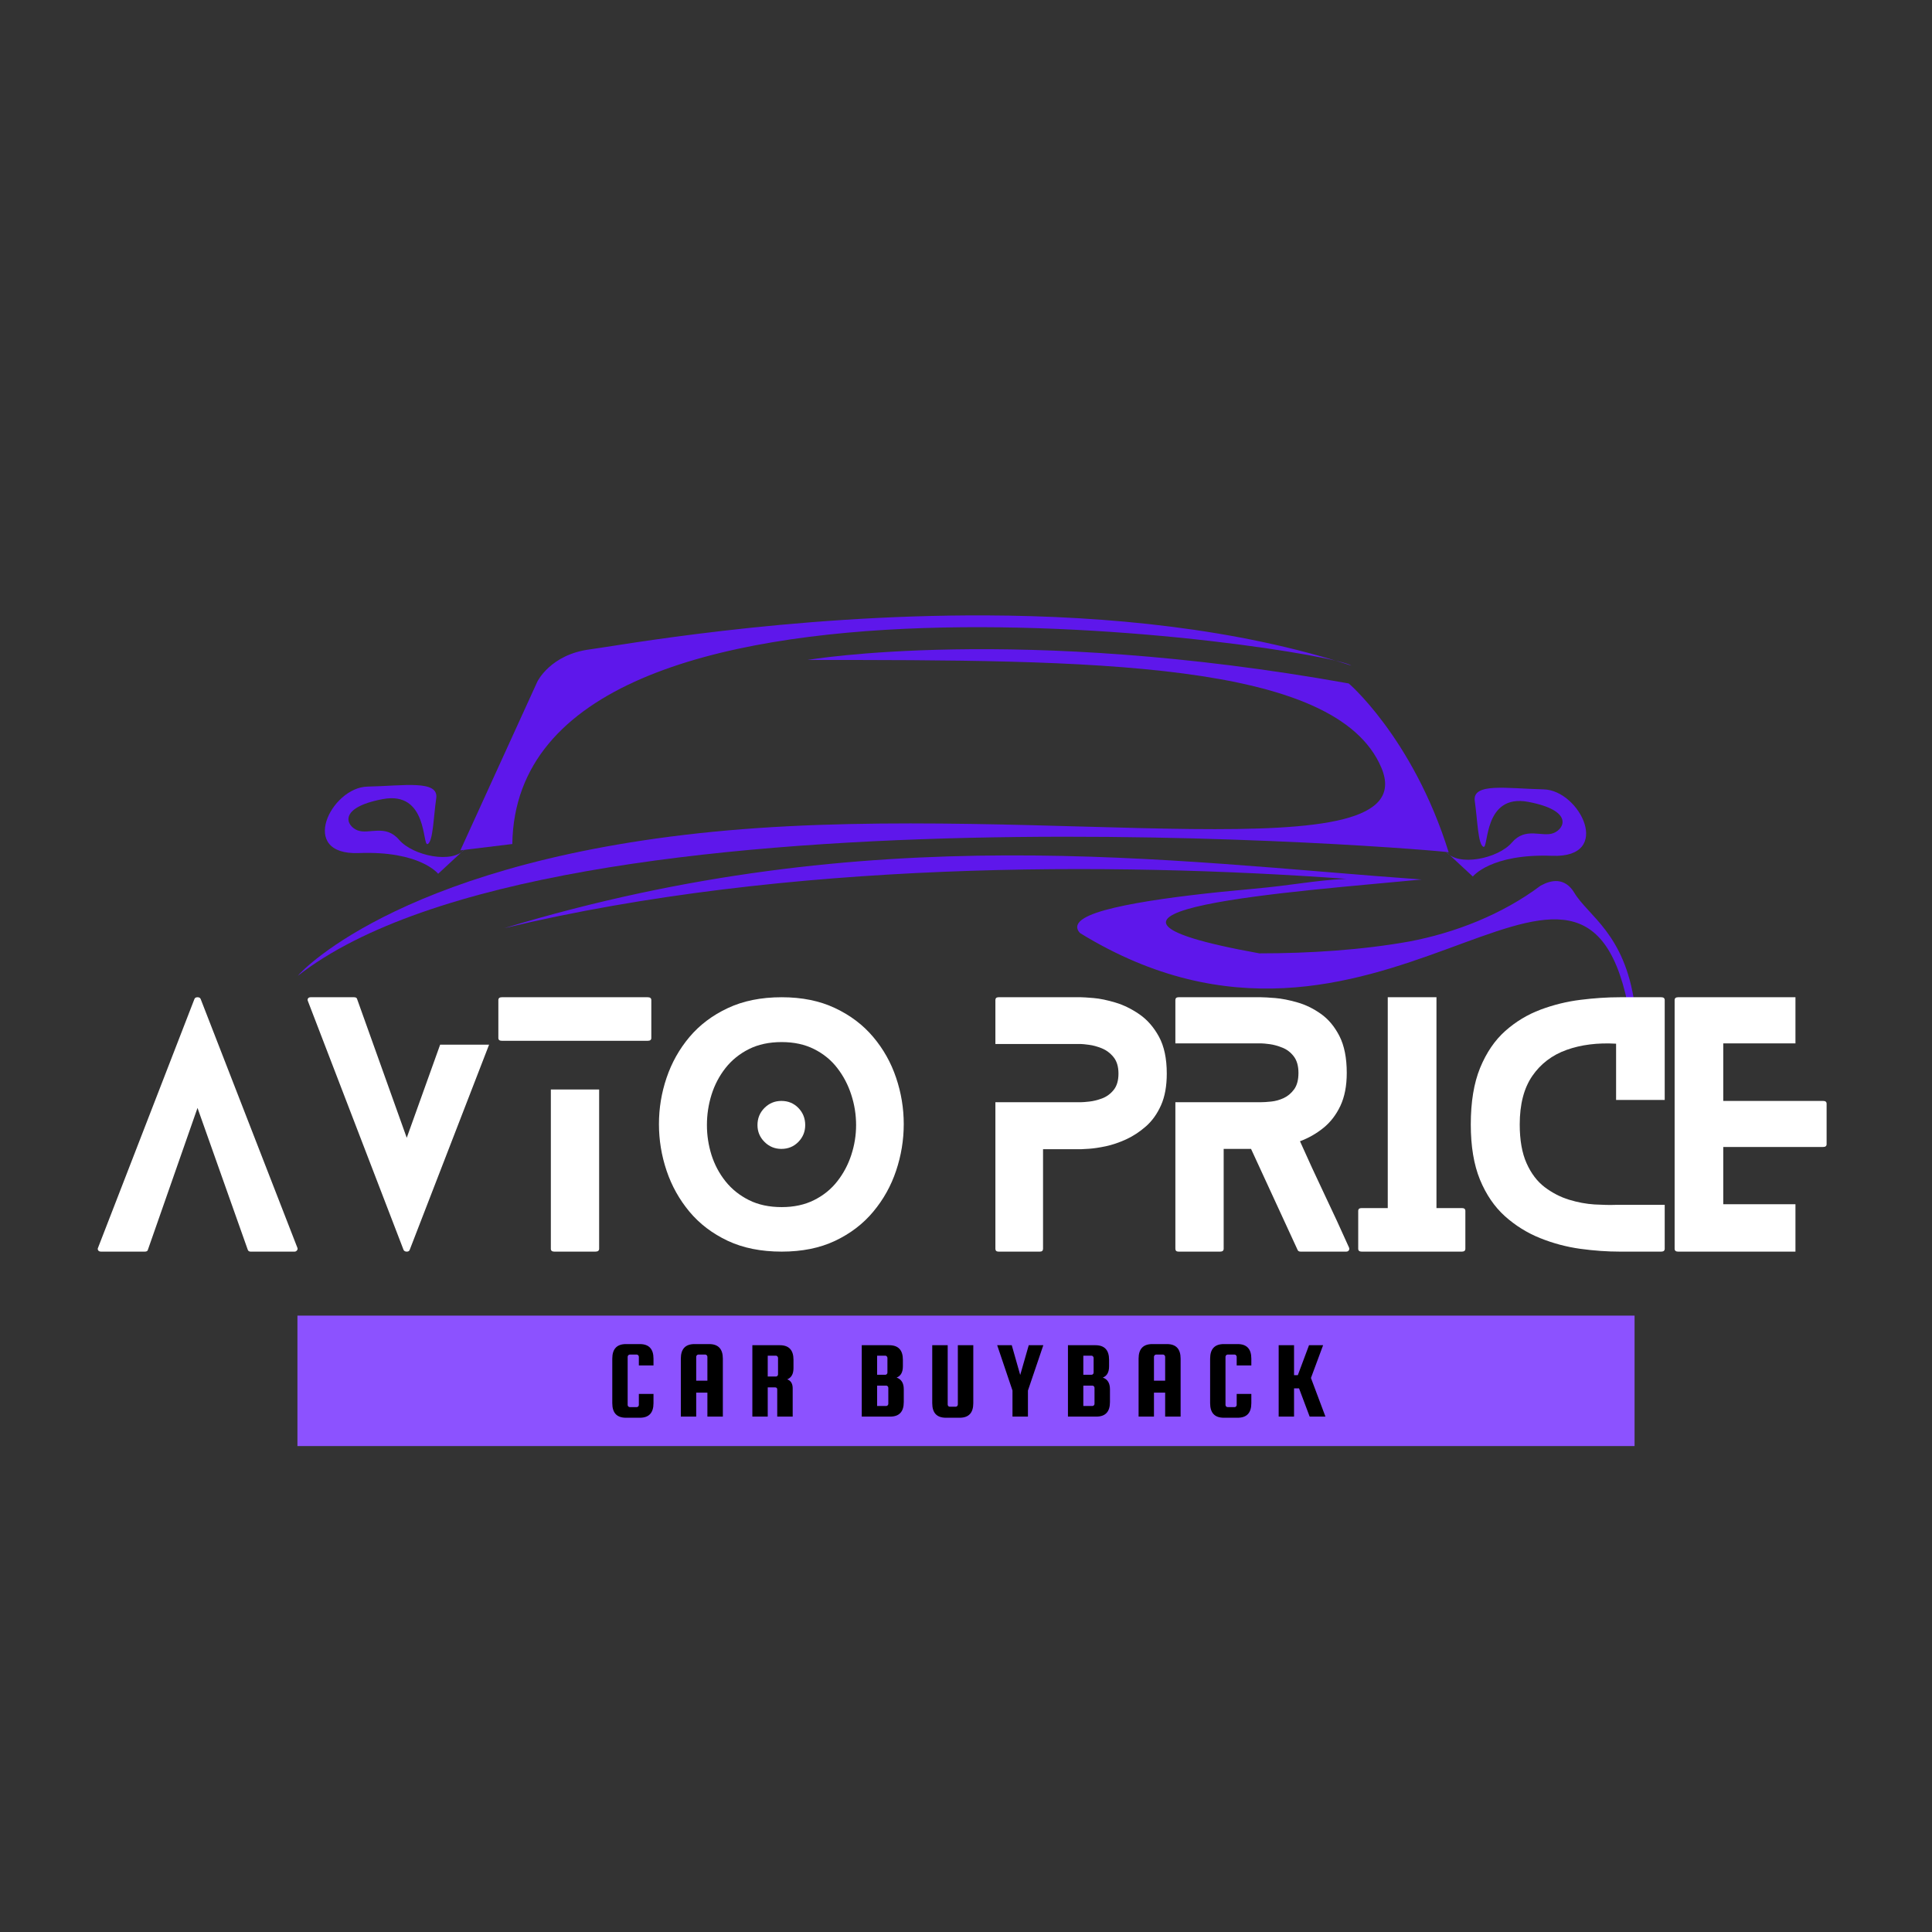 <?xml version="1.0" encoding="UTF-8"?> <svg xmlns="http://www.w3.org/2000/svg" xmlns:xlink="http://www.w3.org/1999/xlink" width="500" zoomAndPan="magnify" viewBox="0 0 375 375" height="500" preserveAspectRatio="xMidYMid meet" version="1.0"><rect x="0" y="0" width="375" height="375" fill="#333333" stroke="none"/><defs><g></g><clipPath id="ce418e2712"><path d="M 57.734 126 L 282 126 L 282 190 L 57.734 190 Z M 57.734 126 " clip-rule="nonzero"></path></clipPath><clipPath id="d41f0473d5"><path d="M 97 166 L 317.234 166 L 317.234 195 L 97 195 Z M 97 166 " clip-rule="nonzero"></path></clipPath><clipPath id="fccc1e2227"><path d="M 57.734 255.359 L 317.266 255.359 L 317.266 280.68 L 57.734 280.68 Z M 57.734 255.359 " clip-rule="nonzero"></path></clipPath></defs><path fill="#5e17eb" d="M 191.57 119.449 C 152.742 119.266 119.348 125.43 114.531 126.039 C 106.824 127.016 104.293 132.316 104.293 132.316 L 89.363 165.047 C 92 164.727 95.402 164.316 99.438 163.824 C 100.348 101.711 257.07 125.699 262.32 129.199 C 240.117 121.949 214.863 119.555 191.57 119.449 Z M 191.57 119.449 " fill-opacity="1" fill-rule="nonzero"></path><g clip-path="url(#ce418e2712)"><path fill="#5e17eb" d="M 156.75 128.098 C 156.75 128.098 197.418 121.117 261.758 132.652 C 261.152 132.043 274.203 142.969 281.184 165.426 C 280.879 165.125 107.887 150.254 57.812 189.406 C 58.723 188.191 79.359 166.641 141.273 161.18 C 203.184 155.715 276.934 169.98 268.133 149.039 C 259.332 128.098 211.379 128.098 156.75 128.098 Z M 156.75 128.098 " fill-opacity="1" fill-rule="nonzero"></path></g><path fill="#5e17eb" d="M 90.285 164.746 L 85.047 169.602 C 85.047 169.602 81.559 165.125 69.648 165.578 C 57.734 166.035 64.258 152.832 71.316 152.68 C 78.371 152.531 85.203 151.316 84.672 154.957 C 84.137 158.602 84.062 163.379 83 163.836 C 81.938 164.289 83.074 153.441 74.273 155.109 C 65.473 156.777 67.219 160.344 69.418 161.18 C 71.621 162.012 74.809 159.891 77.461 163 C 80.117 166.109 87.934 167.781 90.285 164.746 Z M 90.285 164.746 " fill-opacity="1" fill-rule="nonzero"></path><path fill="#5e17eb" d="M 280.641 165.281 L 285.875 170.137 C 285.875 170.137 289.367 165.66 301.277 166.113 C 313.191 166.57 306.664 153.367 299.609 153.215 C 292.551 153.062 285.723 151.848 286.254 155.492 C 286.785 159.133 286.863 163.914 287.926 164.367 C 288.988 164.824 287.848 153.973 296.648 155.645 C 305.453 157.312 303.707 160.879 301.504 161.715 C 299.305 162.547 296.117 160.426 293.461 163.535 C 290.809 166.645 282.992 168.312 280.641 165.281 Z M 280.641 165.281 " fill-opacity="1" fill-rule="nonzero"></path><g clip-path="url(#d41f0473d5)"><path fill="#5e17eb" d="M 195.227 166.035 C 165.742 166.133 133.496 169.367 97.91 180.148 L 97.969 180.137 C 152.695 167.031 215.941 167.301 261.352 170.586 C 261.199 170.594 261.129 170.594 260.977 170.602 C 254.891 170.91 251.203 171.809 243.105 172.531 C 235.008 173.254 226.867 174.176 220.605 175.305 C 217.473 175.871 214.812 176.484 212.84 177.156 C 211.855 177.496 211.043 177.848 210.422 178.23 C 209.797 178.609 209.34 179.02 209.152 179.555 C 208.961 180.105 209.207 180.695 209.664 181.125 C 267.227 216.469 306.48 149.434 315.949 194.902 C 316.391 194.871 316.832 194.84 317.258 194.832 C 315.32 181.188 308.293 177.828 305.539 173.234 C 304.68 171.805 303.543 171.137 302.375 171.027 C 301.211 170.926 300.059 171.344 299.035 171.906 C 291.504 177.551 282.332 181.078 273.559 182.742 C 264.422 184.387 254.09 185.055 244.438 185.047 C 198.02 176.684 252.66 172.969 275.949 170.711 C 251.422 168.965 224.707 165.934 195.227 166.035 Z M 195.227 166.035 " fill-opacity="1" fill-rule="nonzero"></path></g><g clip-path="url(#fccc1e2227)"><path fill="#8c52ff" d="M 57.734 255.359 L 317.301 255.359 L 317.301 280.68 L 57.734 280.68 Z M 57.734 255.359 " fill-opacity="1" fill-rule="nonzero"></path></g><g fill="#ffffff" fill-opacity="1"><g transform="translate(18.961, 242.939)"><g><path d="M 38.766 -0.734 C 38.836 -0.578 38.812 -0.414 38.688 -0.25 C 38.57 -0.082 38.41 0 38.203 0 L 29.688 0 C 29.395 0 29.207 -0.125 29.125 -0.375 L 19.375 -27.891 L 9.75 -0.375 C 9.707 -0.125 9.504 0 9.141 0 L 0.672 0 C 0.391 0 0.195 -0.082 0.094 -0.25 C -0.008 -0.414 -0.02 -0.578 0.062 -0.734 L 18.766 -49 C 18.848 -49.25 19.051 -49.375 19.375 -49.375 C 19.707 -49.375 19.914 -49.25 20 -49 Z M 38.766 -0.734 "></path></g></g></g><g fill="#ffffff" fill-opacity="1"><g transform="translate(59.698, 242.939)"><g><path d="M 25.734 -40.172 L 35.234 -40.172 L 19.812 -0.312 C 19.727 -0.102 19.539 0 19.25 0 C 18.969 0 18.766 -0.102 18.641 -0.312 L 0.062 -48.641 C -0.02 -48.836 -0.008 -49.008 0.094 -49.156 C 0.195 -49.301 0.367 -49.375 0.609 -49.375 L 9.016 -49.375 C 9.379 -49.375 9.582 -49.25 9.625 -49 L 19.25 -22.094 Z M 25.734 -40.172 "></path></g></g></g><g fill="#ffffff" fill-opacity="1"><g transform="translate(96.731, 242.939)"><g><path d="M 10.188 -31.469 L 19.562 -31.469 L 19.562 -0.562 C 19.562 -0.188 19.316 0 18.828 0 L 10.859 0 C 10.41 0 10.188 -0.188 10.188 -0.562 Z M 0.672 -40.922 C 0.223 -40.922 0 -41.102 0 -41.469 L 0 -48.812 C 0 -49.188 0.223 -49.375 0.672 -49.375 L 29 -49.375 C 29.457 -49.375 29.688 -49.188 29.688 -48.812 L 29.688 -41.469 C 29.688 -41.102 29.457 -40.922 29 -40.922 Z M 0.672 -40.922 "></path></g></g></g><g fill="#ffffff" fill-opacity="1"><g transform="translate(127.901, 242.939)"><g><path d="M 28.391 -24.562 C 28.391 -23.289 27.945 -22.203 27.062 -21.297 C 26.176 -20.391 25.078 -19.938 23.766 -19.938 C 22.484 -19.938 21.391 -20.391 20.484 -21.297 C 19.578 -22.203 19.125 -23.289 19.125 -24.562 C 19.125 -25.875 19.578 -26.984 20.484 -27.891 C 21.391 -28.797 22.484 -29.25 23.766 -29.25 C 25.078 -29.25 26.176 -28.797 27.062 -27.891 C 27.945 -26.984 28.391 -25.875 28.391 -24.562 Z M 47.516 -24.75 C 47.516 -21.664 47.02 -18.648 46.031 -15.703 C 45.051 -12.766 43.57 -10.113 41.594 -7.75 C 39.625 -5.383 37.156 -3.5 34.188 -2.094 C 31.227 -0.695 27.773 0 23.828 0 C 19.836 0 16.348 -0.695 13.359 -2.094 C 10.379 -3.5 7.898 -5.383 5.922 -7.75 C 3.953 -10.113 2.473 -12.766 1.484 -15.703 C 0.492 -18.648 0 -21.664 0 -24.75 C 0 -27.832 0.492 -30.832 1.484 -33.75 C 2.473 -36.676 3.953 -39.312 5.922 -41.656 C 7.898 -44 10.379 -45.867 13.359 -47.266 C 16.348 -48.672 19.836 -49.375 23.828 -49.375 C 27.773 -49.375 31.227 -48.672 34.188 -47.266 C 37.156 -45.867 39.625 -44 41.594 -41.656 C 43.57 -39.312 45.051 -36.676 46.031 -33.75 C 47.02 -30.832 47.516 -27.832 47.516 -24.75 Z M 38.266 -24.562 C 38.266 -26.582 37.953 -28.547 37.328 -30.453 C 36.711 -32.367 35.805 -34.098 34.609 -35.641 C 33.422 -37.18 31.922 -38.406 30.109 -39.312 C 28.305 -40.219 26.211 -40.672 23.828 -40.672 C 21.398 -40.672 19.281 -40.219 17.469 -39.312 C 15.656 -38.406 14.141 -37.18 12.922 -35.641 C 11.711 -34.098 10.805 -32.367 10.203 -30.453 C 9.609 -28.547 9.312 -26.582 9.312 -24.562 C 9.312 -22.582 9.609 -20.645 10.203 -18.75 C 10.805 -16.863 11.711 -15.16 12.922 -13.641 C 14.141 -12.117 15.656 -10.906 17.469 -10 C 19.281 -9.094 21.398 -8.641 23.828 -8.641 C 26.211 -8.641 28.305 -9.094 30.109 -10 C 31.922 -10.906 33.422 -12.117 34.609 -13.641 C 35.805 -15.16 36.711 -16.863 37.328 -18.75 C 37.953 -20.645 38.266 -22.582 38.266 -24.562 Z M 38.266 -24.562 "></path></g></g></g><g fill="#ffffff" fill-opacity="1"><g transform="translate(177.773, 242.939)"><g></g></g></g><g fill="#ffffff" fill-opacity="1"><g transform="translate(193.204, 242.939)"><g><path d="M 16.609 -49.375 C 17.016 -49.375 17.832 -49.32 19.062 -49.219 C 20.301 -49.113 21.711 -48.82 23.297 -48.344 C 24.879 -47.875 26.43 -47.113 27.953 -46.062 C 29.473 -45.02 30.738 -43.57 31.75 -41.719 C 32.758 -39.863 33.266 -37.477 33.266 -34.562 C 33.266 -32.133 32.895 -30.086 32.156 -28.422 C 31.414 -26.754 30.438 -25.383 29.219 -24.312 C 28.008 -23.25 26.723 -22.406 25.359 -21.781 C 24.004 -21.164 22.695 -20.723 21.438 -20.453 C 20.188 -20.191 19.117 -20.031 18.234 -19.969 C 17.348 -19.906 16.805 -19.875 16.609 -19.875 L 9.25 -19.875 L 9.25 -0.562 C 9.25 -0.188 9.047 0 8.641 0 L 0.609 0 C 0.203 0 0 -0.188 0 -0.562 L 0 -29 L 16.609 -29 C 16.93 -29 17.473 -29.039 18.234 -29.125 C 18.992 -29.207 19.816 -29.41 20.703 -29.734 C 21.586 -30.066 22.336 -30.613 22.953 -31.375 C 23.578 -32.145 23.891 -33.207 23.891 -34.562 C 23.891 -35.914 23.566 -36.984 22.922 -37.766 C 22.285 -38.547 21.523 -39.113 20.641 -39.469 C 19.754 -39.82 18.93 -40.047 18.172 -40.141 C 17.41 -40.242 16.891 -40.297 16.609 -40.297 L 0 -40.297 L 0 -48.812 C 0 -49.188 0.203 -49.375 0.609 -49.375 Z M 16.609 -49.375 "></path></g></g></g><g fill="#ffffff" fill-opacity="1"><g transform="translate(228.139, 242.939)"><g><path d="M 33.703 -0.797 C 33.785 -0.598 33.773 -0.414 33.672 -0.25 C 33.566 -0.082 33.391 0 33.141 0 L 24.312 0 C 23.988 0 23.785 -0.125 23.703 -0.375 L 14.688 -19.938 L 9.375 -19.938 L 9.375 -0.562 C 9.375 -0.188 9.148 0 8.703 0 L 0.609 0 C 0.203 0 0 -0.188 0 -0.562 L 0 -29 L 16.609 -29 C 17.098 -29 17.754 -29.039 18.578 -29.125 C 19.398 -29.207 20.211 -29.43 21.016 -29.797 C 21.816 -30.172 22.492 -30.738 23.047 -31.5 C 23.609 -32.27 23.891 -33.332 23.891 -34.688 C 23.891 -36.039 23.586 -37.109 22.984 -37.891 C 22.391 -38.672 21.66 -39.234 20.797 -39.578 C 19.93 -39.93 19.109 -40.16 18.328 -40.266 C 17.547 -40.367 16.973 -40.422 16.609 -40.422 L 0 -40.422 L 0 -48.812 C 0 -49.188 0.203 -49.375 0.609 -49.375 L 16.609 -49.375 C 17.18 -49.375 18.102 -49.32 19.375 -49.219 C 20.656 -49.113 22.086 -48.832 23.672 -48.375 C 25.254 -47.926 26.773 -47.188 28.234 -46.156 C 29.691 -45.133 30.895 -43.695 31.844 -41.844 C 32.789 -39.988 33.266 -37.602 33.266 -34.688 C 33.266 -32.176 32.852 -30.047 32.031 -28.297 C 31.207 -26.547 30.102 -25.113 28.719 -24 C 27.344 -22.895 25.832 -22.035 24.188 -21.422 C 25.75 -17.922 27.344 -14.461 28.969 -11.047 C 30.602 -7.629 32.18 -4.211 33.703 -0.797 Z M 33.703 -0.797 "></path></g></g></g><g fill="#ffffff" fill-opacity="1"><g transform="translate(263.629, 242.939)"><g><path d="M 20.125 -8.453 C 20.57 -8.453 20.797 -8.27 20.797 -7.906 L 20.797 -0.562 C 20.797 -0.188 20.57 0 20.125 0 L 0.672 0 C 0.223 0 0 -0.188 0 -0.562 L 0 -7.906 C 0 -8.27 0.223 -8.453 0.672 -8.453 L 5.734 -8.453 L 5.734 -49.375 L 15.188 -49.375 L 15.188 -8.453 Z M 20.125 -8.453 "></path></g></g></g><g fill="#ffffff" fill-opacity="1"><g transform="translate(285.479, 242.939)"><g><path d="M 28.203 -9.078 L 37.641 -9.078 L 37.641 -0.562 C 37.641 -0.188 37.414 0 36.969 0 L 28.953 0 C 26.484 0 23.91 -0.18 21.234 -0.547 C 18.555 -0.922 15.961 -1.613 13.453 -2.625 C 10.941 -3.633 8.664 -5.051 6.625 -6.875 C 4.594 -8.707 2.977 -11.07 1.781 -13.969 C 0.594 -16.875 0 -20.445 0 -24.688 C 0 -29.051 0.602 -32.711 1.812 -35.672 C 3.031 -38.629 4.656 -41.016 6.688 -42.828 C 8.727 -44.641 11.016 -46.02 13.547 -46.969 C 16.078 -47.914 18.664 -48.551 21.312 -48.875 C 23.969 -49.207 26.516 -49.375 28.953 -49.375 L 36.969 -49.375 C 37.414 -49.375 37.641 -49.188 37.641 -48.812 L 37.641 -29.438 L 28.203 -29.438 L 28.203 -40.359 C 24.617 -40.566 21.414 -40.164 18.594 -39.156 C 15.781 -38.145 13.562 -36.457 11.938 -34.094 C 10.312 -31.727 9.5 -28.594 9.5 -24.688 C 9.5 -21.645 9.941 -19.133 10.828 -17.156 C 11.711 -15.176 12.883 -13.629 14.344 -12.516 C 15.812 -11.41 17.383 -10.598 19.062 -10.078 C 20.75 -9.566 22.395 -9.258 24 -9.156 C 25.613 -9.062 27.016 -9.035 28.203 -9.078 Z M 28.203 -9.078 "></path></g></g></g><g fill="#ffffff" fill-opacity="1"><g transform="translate(325.044, 242.939)"><g><path d="M 23.453 -9.203 L 23.453 0 L 0.672 0 C 0.223 0 0 -0.188 0 -0.562 L 0 -48.812 C 0 -49.188 0.223 -49.375 0.672 -49.375 L 23.453 -49.375 L 23.453 -40.422 L 9.438 -40.422 L 9.438 -29.25 L 28.828 -29.25 C 29.273 -29.25 29.5 -29.066 29.5 -28.703 L 29.5 -20.859 C 29.5 -20.492 29.273 -20.312 28.828 -20.312 L 9.438 -20.312 L 9.438 -9.203 Z M 23.453 -9.203 "></path></g></g></g><g fill="#000000" fill-opacity="1"><g transform="translate(117.766, 274.964)"><g><path d="M 6.234 -2.266 L 6.234 -4.406 L 9.078 -4.406 L 9.078 -2.609 C 9.078 -0.723 8.191 0.219 6.422 0.219 L 3.734 0.219 C 1.961 0.219 1.078 -0.723 1.078 -2.609 L 1.078 -11.25 C 1.078 -13.133 1.961 -14.078 3.734 -14.078 L 6.422 -14.078 C 8.191 -14.078 9.078 -13.133 9.078 -11.25 L 9.078 -9.938 L 6.234 -9.938 L 6.234 -11.609 C 6.234 -11.723 6.191 -11.82 6.109 -11.906 C 6.035 -12 5.941 -12.047 5.828 -12.047 L 4.484 -12.047 C 4.367 -12.047 4.27 -12 4.188 -11.906 C 4.102 -11.82 4.062 -11.723 4.062 -11.609 L 4.062 -2.266 C 4.062 -2.148 4.102 -2.051 4.188 -1.969 C 4.27 -1.883 4.367 -1.844 4.484 -1.844 L 5.828 -1.844 C 5.941 -1.844 6.035 -1.883 6.109 -1.969 C 6.191 -2.051 6.234 -2.148 6.234 -2.266 Z M 6.234 -2.266 "></path></g></g></g><g fill="#000000" fill-opacity="1"><g transform="translate(131.071, 274.964)"><g><path d="M 6.578 -14.078 C 8.348 -14.078 9.234 -13.133 9.234 -11.25 L 9.234 0 L 6.234 0 L 6.234 -4.656 L 4.062 -4.656 L 4.062 0 L 1.078 0 L 1.078 -11.25 C 1.078 -13.133 1.961 -14.078 3.734 -14.078 Z M 4.062 -6.969 L 6.234 -6.969 L 6.234 -11.609 C 6.234 -11.723 6.191 -11.82 6.109 -11.906 C 6.035 -12 5.941 -12.047 5.828 -12.047 L 4.484 -12.047 C 4.367 -12.047 4.27 -12 4.188 -11.906 C 4.102 -11.82 4.062 -11.723 4.062 -11.609 Z M 4.062 -6.969 "></path></g></g></g><g fill="#000000" fill-opacity="1"><g transform="translate(144.954, 274.964)"><g><path d="M 4.062 -5.672 L 4.062 0 L 1.078 0 L 1.078 -13.859 L 6.406 -13.859 C 8.176 -13.859 9.062 -12.914 9.062 -11.031 L 9.062 -9.422 C 9.062 -8.285 8.656 -7.555 7.844 -7.234 C 8.551 -6.984 8.906 -6.398 8.906 -5.484 L 8.906 0 L 5.906 0 L 5.906 -5.25 C 5.906 -5.531 5.77 -5.672 5.5 -5.672 Z M 4.062 -11.828 L 4.062 -7.781 L 5.656 -7.781 C 5.77 -7.781 5.863 -7.82 5.938 -7.906 C 6.02 -7.988 6.062 -8.086 6.062 -8.203 L 6.062 -11.391 C 6.062 -11.504 6.02 -11.602 5.938 -11.688 C 5.863 -11.781 5.77 -11.828 5.656 -11.828 Z M 4.062 -11.828 "></path></g></g></g><g fill="#000000" fill-opacity="1"><g transform="translate(158.367, 274.964)"><g></g></g></g><g fill="#000000" fill-opacity="1"><g transform="translate(166.188, 274.964)"><g><path d="M 7.844 -7.578 C 8.77 -7.254 9.234 -6.5 9.234 -5.312 L 9.234 -2.828 C 9.234 -0.941 8.348 0 6.578 0 L 1.078 0 L 1.078 -13.859 L 6.406 -13.859 C 8.176 -13.859 9.062 -12.914 9.062 -11.031 L 9.062 -9.766 C 9.062 -8.617 8.656 -7.891 7.844 -7.578 Z M 5.656 -11.828 L 4.062 -11.828 L 4.062 -8.125 L 5.656 -8.125 C 5.77 -8.125 5.863 -8.164 5.938 -8.25 C 6.02 -8.332 6.062 -8.43 6.062 -8.547 L 6.062 -11.391 C 6.062 -11.504 6.02 -11.602 5.938 -11.688 C 5.863 -11.781 5.77 -11.828 5.656 -11.828 Z M 6.234 -2.484 L 6.234 -5.594 C 6.234 -5.707 6.191 -5.805 6.109 -5.891 C 6.035 -5.973 5.941 -6.016 5.828 -6.016 L 4.062 -6.016 L 4.062 -2.062 L 5.828 -2.062 C 5.941 -2.062 6.035 -2.102 6.109 -2.188 C 6.191 -2.27 6.234 -2.367 6.234 -2.484 Z M 6.234 -2.484 "></path></g></g></g><g fill="#000000" fill-opacity="1"><g transform="translate(179.9, 274.964)"><g><path d="M 6.016 -13.859 L 9.016 -13.859 L 9.016 -2.609 C 9.016 -0.723 8.129 0.219 6.359 0.219 L 3.703 0.219 C 1.93 0.219 1.047 -0.723 1.047 -2.609 L 1.047 -13.859 L 4.047 -13.859 L 4.047 -2.359 C 4.047 -2.242 4.082 -2.141 4.156 -2.047 C 4.238 -1.961 4.336 -1.922 4.453 -1.922 L 5.609 -1.922 C 5.723 -1.922 5.816 -1.961 5.891 -2.047 C 5.973 -2.141 6.016 -2.242 6.016 -2.359 Z M 6.016 -13.859 "></path></g></g></g><g fill="#000000" fill-opacity="1"><g transform="translate(193.398, 274.964)"><g><path d="M 9.109 -13.859 L 6.125 -5.062 L 6.125 0 L 3.125 0 L 3.125 -5.062 L 0.156 -13.859 L 2.984 -13.859 L 4.625 -8.078 L 6.281 -13.859 Z M 9.109 -13.859 "></path></g></g></g><g fill="#000000" fill-opacity="1"><g transform="translate(206.21, 274.964)"><g><path d="M 7.844 -7.578 C 8.77 -7.254 9.234 -6.5 9.234 -5.312 L 9.234 -2.828 C 9.234 -0.941 8.348 0 6.578 0 L 1.078 0 L 1.078 -13.859 L 6.406 -13.859 C 8.176 -13.859 9.062 -12.914 9.062 -11.031 L 9.062 -9.766 C 9.062 -8.617 8.656 -7.891 7.844 -7.578 Z M 5.656 -11.828 L 4.062 -11.828 L 4.062 -8.125 L 5.656 -8.125 C 5.77 -8.125 5.863 -8.164 5.938 -8.25 C 6.02 -8.332 6.062 -8.43 6.062 -8.547 L 6.062 -11.391 C 6.062 -11.504 6.02 -11.602 5.938 -11.688 C 5.863 -11.781 5.77 -11.828 5.656 -11.828 Z M 6.234 -2.484 L 6.234 -5.594 C 6.234 -5.707 6.191 -5.805 6.109 -5.891 C 6.035 -5.973 5.941 -6.016 5.828 -6.016 L 4.062 -6.016 L 4.062 -2.062 L 5.828 -2.062 C 5.941 -2.062 6.035 -2.102 6.109 -2.188 C 6.191 -2.27 6.234 -2.367 6.234 -2.484 Z M 6.234 -2.484 "></path></g></g></g><g fill="#000000" fill-opacity="1"><g transform="translate(219.922, 274.964)"><g><path d="M 6.578 -14.078 C 8.348 -14.078 9.234 -13.133 9.234 -11.25 L 9.234 0 L 6.234 0 L 6.234 -4.656 L 4.062 -4.656 L 4.062 0 L 1.078 0 L 1.078 -11.25 C 1.078 -13.133 1.961 -14.078 3.734 -14.078 Z M 4.062 -6.969 L 6.234 -6.969 L 6.234 -11.609 C 6.234 -11.723 6.191 -11.82 6.109 -11.906 C 6.035 -12 5.941 -12.047 5.828 -12.047 L 4.484 -12.047 C 4.367 -12.047 4.27 -12 4.188 -11.906 C 4.102 -11.82 4.062 -11.723 4.062 -11.609 Z M 4.062 -6.969 "></path></g></g></g><g fill="#000000" fill-opacity="1"><g transform="translate(233.806, 274.964)"><g><path d="M 6.234 -2.266 L 6.234 -4.406 L 9.078 -4.406 L 9.078 -2.609 C 9.078 -0.723 8.191 0.219 6.422 0.219 L 3.734 0.219 C 1.961 0.219 1.078 -0.723 1.078 -2.609 L 1.078 -11.25 C 1.078 -13.133 1.961 -14.078 3.734 -14.078 L 6.422 -14.078 C 8.191 -14.078 9.078 -13.133 9.078 -11.25 L 9.078 -9.938 L 6.234 -9.938 L 6.234 -11.609 C 6.234 -11.723 6.191 -11.82 6.109 -11.906 C 6.035 -12 5.941 -12.047 5.828 -12.047 L 4.484 -12.047 C 4.367 -12.047 4.27 -12 4.188 -11.906 C 4.102 -11.82 4.062 -11.723 4.062 -11.609 L 4.062 -2.266 C 4.062 -2.148 4.102 -2.051 4.188 -1.969 C 4.27 -1.883 4.367 -1.844 4.484 -1.844 L 5.828 -1.844 C 5.941 -1.844 6.035 -1.883 6.109 -1.969 C 6.191 -2.051 6.234 -2.148 6.234 -2.266 Z M 6.234 -2.266 "></path></g></g></g><g fill="#000000" fill-opacity="1"><g transform="translate(247.111, 274.964)"><g><path d="M 9.703 -13.859 L 7.344 -7.5 L 10.156 0 L 7.094 0 L 5.031 -5.484 L 4.062 -5.484 L 4.062 0 L 1.078 0 L 1.078 -13.859 L 4.062 -13.859 L 4.062 -8.047 L 4.797 -8.047 L 6.969 -13.859 Z M 9.703 -13.859 "></path></g></g></g></svg> 